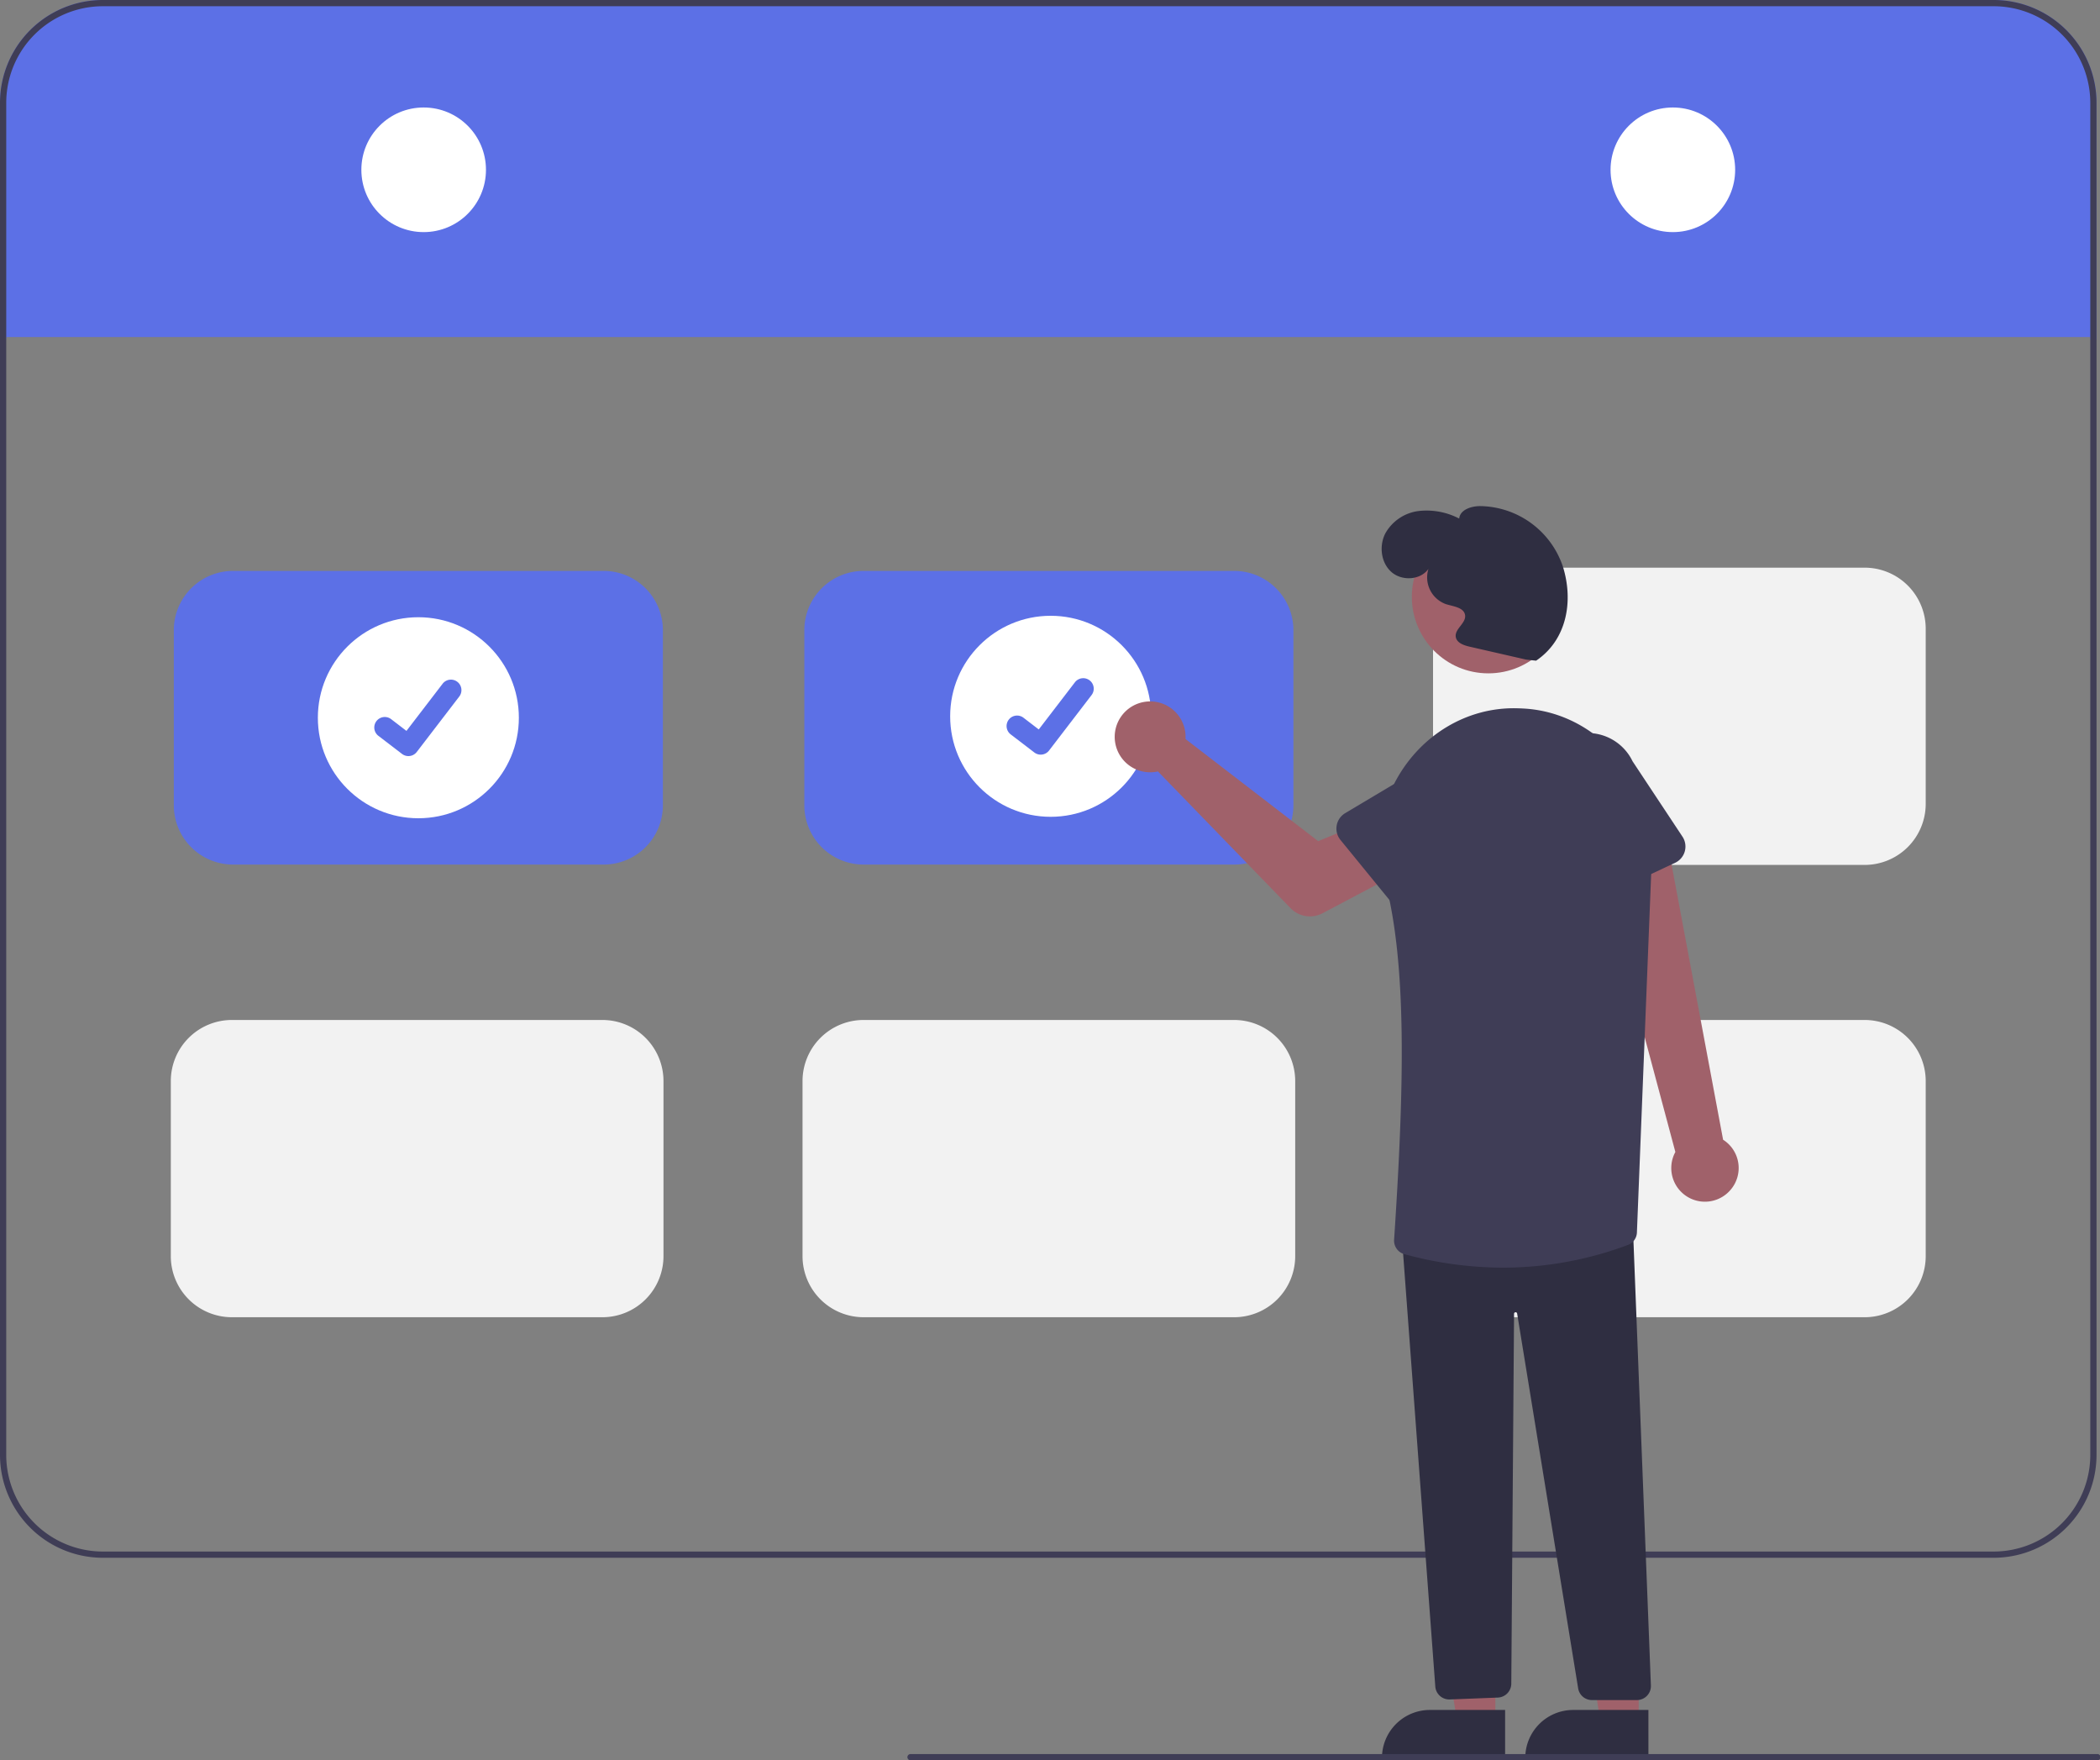<?xml version="1.0" encoding="UTF-8" standalone="no"?>
<svg
   data-name="Layer 1"
   width="674.117"
   height="565"
   viewBox="0 0 674.117 565"
   version="1.1"
   id="svg33"
   sodipodi:docname="undraw_calendar.svg"
   inkscape:version="1.3.2 (091e20e, 2023-11-25, custom)"
   xmlns:inkscape="http://www.inkscape.org/namespaces/inkscape"
   xmlns:sodipodi="http://sodipodi.sourceforge.net/DTD/sodipodi-0.dtd"
   xmlns="http://www.w3.org/2000/svg"
   xmlns:svg="http://www.w3.org/2000/svg">
  <rect x="0" y="0" width="674.117" height="565" fill="#808080" stroke="none"/>
  <defs
     id="defs33" />
  <sodipodi:namedview
     id="namedview33"
     pagecolor="#ffffff"
     bordercolor="#000000"
     borderopacity="0.25"
     inkscape:showpageshadow="2"
     inkscape:pageopacity="0.0"
     inkscape:pagecheckerboard="0"
     inkscape:deskcolor="#d1d1d1"
     inkscape:zoom="0.71150814"
     inkscape:cx="485.58826"
     inkscape:cy="462.39808"
     inkscape:window-width="1920"
     inkscape:window-height="1009"
     inkscape:window-x="-8"
     inkscape:window-y="-8"
     inkscape:window-maximized="1"
     inkscape:current-layer="svg33" />
  <path
     d="m 673,33 v 76 h -2 v -0.81 H 2 V 109 H 0 V 33 A 33.032,33.032 0 0 1 33,0 h 607 a 33.032,33.032 0 0 1 33,33 z"
     fill="#5c70e6"
     id="path14" />
  <path
     d="M 640,0 H 33 A 33.032,33.032 0 0 0 0,33 v 434 a 33.032,33.032 0 0 0 33,33 h 607 a 33.032,33.032 0 0 0 33,-33 V 33 A 33.032,33.032 0 0 0 640,0 Z m 31,467 a 31.04,31.04 0 0 1 -31,31 H 33 A 31.04,31.04 0 0 1 2,467 V 33 A 31.04,31.04 0 0 1 33,2 h 607 a 31.04,31.04 0 0 1 31,31 z"
     fill="#3f3d56"
     id="path15" />
  <circle
     cx="136"
     cy="54.5"
     r="20"
     fill="#ffffff"
     id="circle15" />
  <circle
     cx="537"
     cy="54.5"
     r="20"
     fill="#ffffff"
     id="circle16" />
  <path
     d="M 193.785,277.502 H 74.808 A 19.033,19.033 0 0 1 55.797,258.49 V 202.258 A 19.033,19.033 0 0 1 74.808,183.246 h 118.976 a 19.033,19.033 0 0 1 19.011,19.011 v 56.233 a 19.033,19.033 0 0 1 -19.011,19.011 z"
     fill="#5c70e6"
     id="path16" />
  <path
     d="M 396.183,277.502 H 277.207 A 19.033,19.033 0 0 1 258.196,258.49 V 202.258 A 19.033,19.033 0 0 1 277.207,183.246 H 396.183 a 19.033,19.033 0 0 1 19.011,19.011 v 56.233 a 19.033,19.033 0 0 1 -19.011,19.011 z"
     fill="#5c70e6"
     id="path17" />
  <path
     d="M 396.183,422.793 H 277.207 A 19.61,19.61 0 0 1 257.619,403.206 V 346.973 A 19.61,19.61 0 0 1 277.207,327.385 H 396.183 a 19.61,19.61 0 0 1 19.588,19.588 v 56.233 a 19.61,19.61 0 0 1 -19.588,19.588 z"
     fill="#f2f2f2"
     id="path18" />
  <path
     d="M 193.394,422.793 H 74.418 A 19.61,19.61 0 0 1 54.831,403.206 V 346.973 A 19.61,19.61 0 0 1 74.418,327.385 h 118.976 a 19.61,19.61 0 0 1 19.588,19.588 v 56.233 a 19.61,19.61 0 0 1 -19.588,19.588 z"
     fill="#f2f2f2"
     id="path19" />
  <path
     d="M 598.582,422.793 H 479.606 A 19.61,19.61 0 0 1 460.018,403.206 V 346.973 A 19.61,19.61 0 0 1 479.606,327.385 h 118.976 a 19.61,19.61 0 0 1 19.588,19.588 v 56.233 a 19.61,19.61 0 0 1 -19.588,19.588 z"
     fill="#f2f2f2"
     id="path20" />
  <path
     d="m 598.582,277.615 h -118.976 a 19.61,19.61 0 0 1 -19.588,-19.588 v -56.233 a 19.61,19.61 0 0 1 19.588,-19.588 h 118.976 a 19.61,19.61 0 0 1 19.588,19.588 v 56.233 A 19.61,19.61 0 0 1 598.582,277.615 Z"
     fill="#f2f2f2"
     id="path21" />
  <circle
     cx="134.297"
     cy="230.374"
     r="32.262"
     fill="#ffffff"
     id="circle21" />
  <path
     d="m 131.099,242.681 a 3.346,3.346 0 0 1 -2.013,-0.669 l -0.036,-0.027 -7.582,-5.805 a 3.368,3.368 0 1 1 4.097,-5.348 l 4.911,3.766 11.605,-15.135 a 3.368,3.368 0 0 1 4.723,-0.623 l -0.072,0.098 0.074,-0.097 a 3.372,3.372 0 0 1 0.623,4.723 l -13.65,17.802 a 3.37,3.37 0 0 1 -2.68,1.315 z"
     fill="#5c70e6"
     id="path22" />
  <circle
     cx="337.271"
     cy="229.911"
     r="32.262"
     fill="#ffffff"
     id="circle22" />
  <path
     d="m 334.073,242.218 a 3.346,3.346 0 0 1 -2.013,-0.669 l -0.036,-0.027 -7.582,-5.805 a 3.368,3.368 0 1 1 4.097,-5.348 l 4.911,3.766 11.605,-15.135 a 3.368,3.368 0 0 1 4.723,-0.623 l -0.072,0.098 0.074,-0.097 a 3.372,3.372 0 0 1 0.623,4.723 l -13.65,17.802 a 3.37,3.37 0 0 1 -2.68,1.314 z"
     fill="#5c70e6"
     id="path23" />
  <path
     d="m 555.312,382.15 a 10.743,10.743 0 0 0 -2.183,-16.327 l -18.011,-96.173 -21.905,8.123 24.592,91.981 a 10.801,10.801 0 0 0 17.506,12.397 z"
     fill="#a0616a"
     id="path24" />
  <path
     d="m 380.527,235.4 a 11.406,11.406 0 0 1 0.022,1.796 l 42.59,32.78 12.078,-4.96 9.867,17.249 -20.528,10.858 a 8.67,8.67 0 0 1 -10.277,-1.627 l -42.571,-43.889 a 11.376,11.376 0 1 1 8.819,-12.206 z"
     fill="#a0616a"
     id="path25" />
  <polygon
     points="480.028,552.849 467.769,552.849 461.936,515.561 480.031,515.562 "
     fill="#a0616a"
     id="polygon25" />
  <path
     d="m 483.155,564.733 -39.531,-0.001 v -0.5 a 15.386,15.386 0 0 1 15.386,-15.386 h 10e-4 l 24.144,10e-4 z"
     fill="#2f2e41"
     id="path26" />
  <polygon
     points="526.028,552.849 513.769,552.849 507.936,515.561 526.031,515.562 "
     fill="#a0616a"
     id="polygon26" />
  <path
     d="m 529.155,564.733 -39.531,-0.001 v -0.5 a 15.386,15.386 0 0 1 15.386,-15.386 h 10e-4 l 24.144,10e-4 z"
     fill="#2f2e41"
     id="path27" />
  <path
     d="m 465.223,545.479 a 4.49,4.49 0 0 1 -4.475,-4.072 l -10.684,-143.689 0.505,-0.041 73.521,-6.043 0.02,0.522 5.844,148.851 a 4.5,4.5 0 0 1 -4.497,4.668 h -14.416 a 4.475,4.475 0 0 1 -4.448,-3.815 L 487.018,421.614 a 0.5,0.5 0 0 0 -0.994,0.072 L 485.136,540.41 a 4.505,4.505 0 0 1 -4.263,4.462 l -15.409,0.601 c -0.081,0.005 -0.162,0.007 -0.241,0.007 z"
     fill="#2f2e41"
     id="path28" />
  <circle
     cx="477.772"
     cy="191.564"
     r="24.561"
     fill="#a0616a"
     id="circle28" />
  <path
     d="m 482.527,406.882 a 121.037,121.037 0 0 1 -31.768,-4.342 4.51,4.51 0 0 1 -3.236,-4.687 c 3.306,-49.693 4.084,-88.257 -2.869,-114.939 -2.963,-11.372 -1.618,-23.349 3.691,-32.86 7.99,-14.313 22.675,-23.024 38.34,-22.724 v 0 q 1.123,0.021 2.268,0.08 c 23.773,1.224 42.297,22.73 41.294,47.942 l -4.782,120.168 a 4.44,4.44 0 0 1 -2.815,4.044 114.245,114.245 0 0 1 -40.123,7.316 z"
     fill="#3f3d56"
     id="path29" />
  <path
     d="m 448.695,292.141 -18.398,-22.544 a 5.761,5.761 0 0 1 1.514,-8.592 l 24.921,-14.85 a 16.001,16.001 0 0 1 20.16,24.853 l -19.477,21.373 a 5.761,5.761 0 0 1 -8.721,-0.239 z"
     fill="#3f3d56"
     id="path30" />
  <path
     d="m 506.57,289.312 a 5.755,5.755 0 0 1 -3.164,-3.606 l -8.282,-27.705 A 16.001,16.001 0 0 1 524.067,244.349 l 16.016,24.188 a 5.761,5.761 0 0 1 -2.361,8.399 l -26.354,12.336 a 5.755,5.755 0 0 1 -4.798,0.04 z"
     fill="#3f3d56"
     id="path31" />
  <path
     d="m 489.909,211.717 -18.206,-4.167 c -1.878,-0.43 -4.134,-1.25 -4.395,-3.159 -0.35,-2.565 3.341,-4.352 3.001,-6.919 -0.33,-2.486 -3.693,-2.806 -6.09,-3.54 a 9.111,9.111 0 0 1 -5.672,-11.34 c -2.594,3.656 -8.522,3.969 -11.887,1.007 -3.365,-2.962 -4.01,-8.336 -1.99,-12.338 a 14.287,14.287 0 0 1 10.724,-7.24 22.617,22.617 0 0 1 13.023,2.428 c 0.267,-2.833 3.804,-3.982 6.65,-4.007 a 28.431,28.431 0 0 1 26.643,19.446 c 3.492,11.252 1.156,23.586 -8.614,30.17 z"
     fill="#2f2e41"
     id="path32" />
  <path
     d="m 673.287,565 h -381 a 1,1 0 1 1 0,-2 h 381 a 1,1 0 1 1 0,2 z"
     fill="#3f3d56"
     id="path33" />
</svg>

